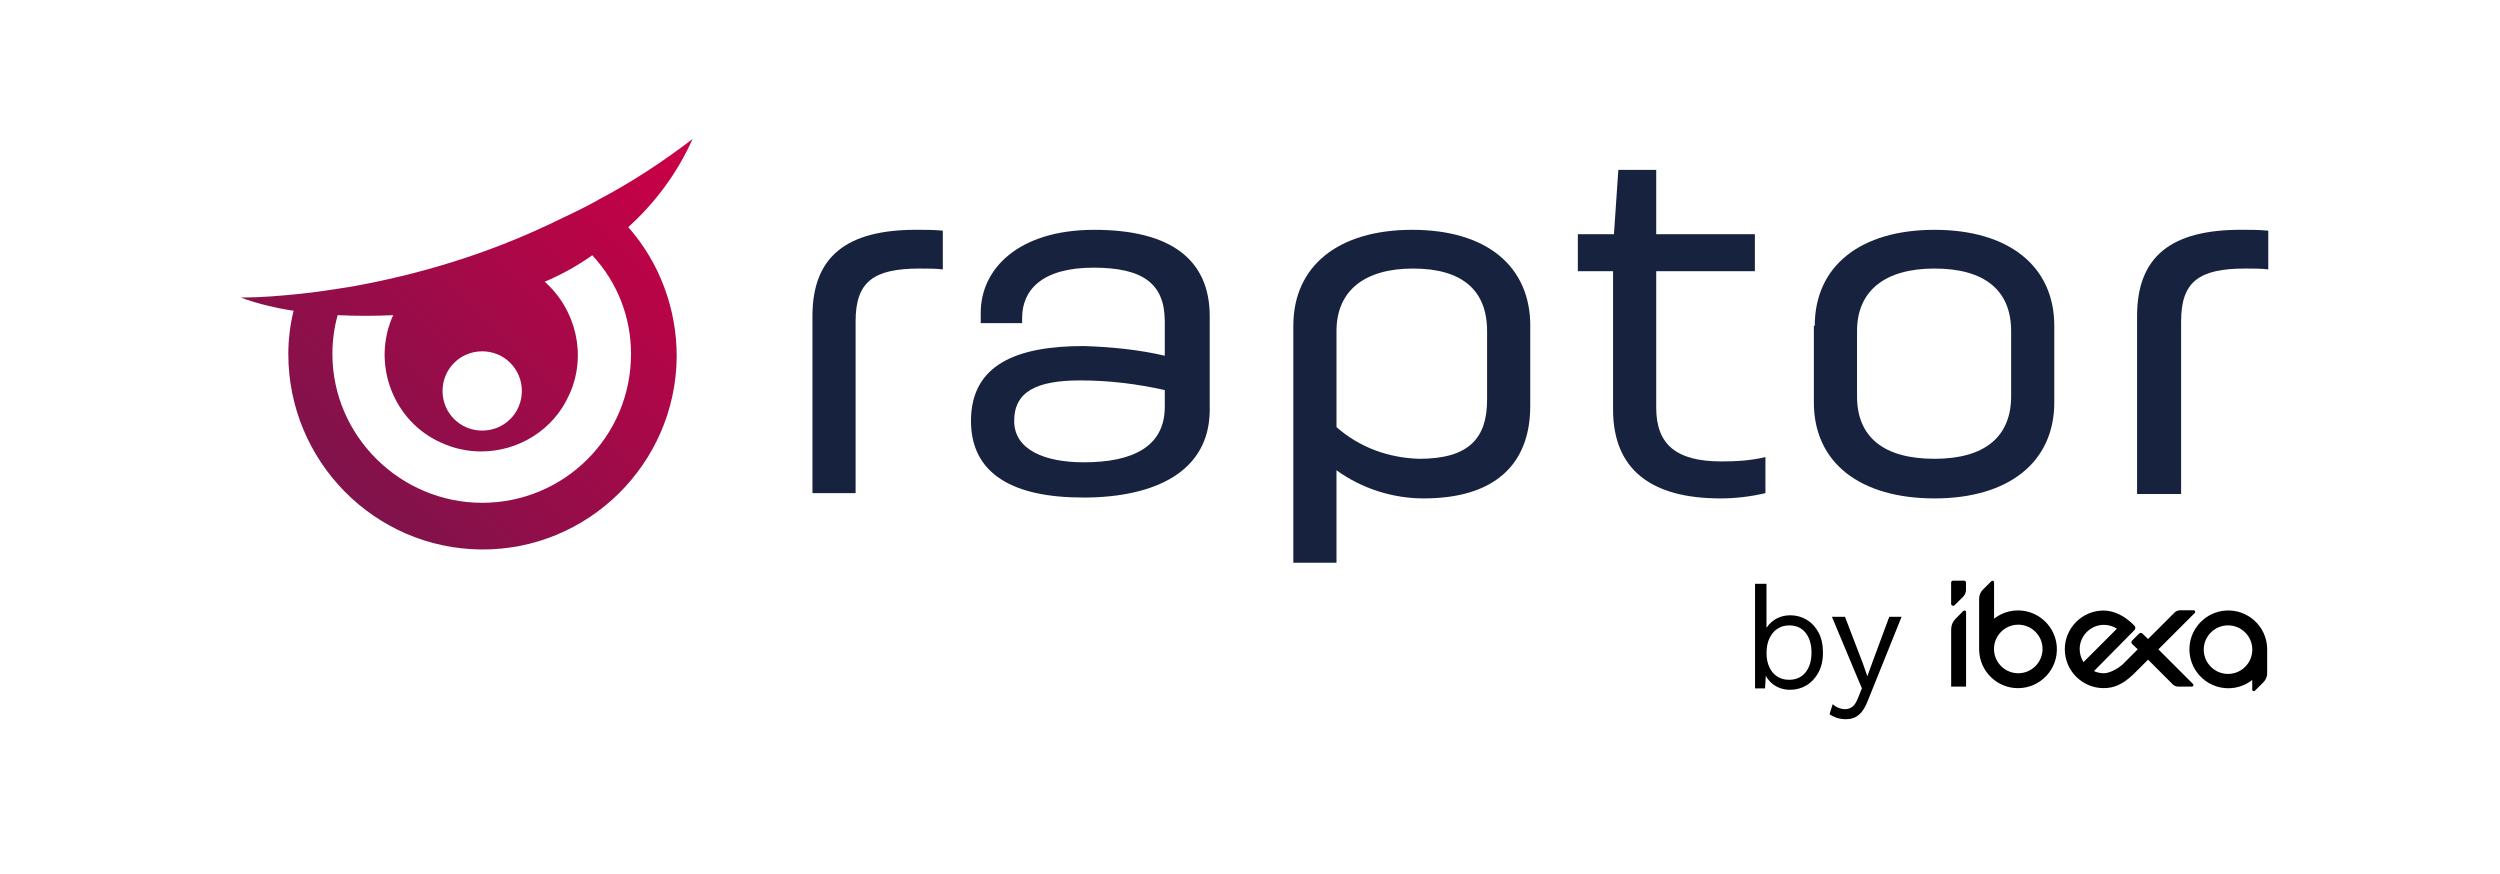 <svg xmlns="http://www.w3.org/2000/svg" xmlns:xlink="http://www.w3.org/1999/xlink" id="logo" viewBox="0 0 591.98 207.04"><defs><style> .cls-1 { fill: none; } .cls-2 { fill: url(#linear-gradient); } .cls-3 { clip-path: url(#clippath-1); } .cls-4 { clip-path: url(#clippath-2); } .cls-5 { fill: #17233e; } .cls-6 { clip-path: url(#clippath); } </style><clipPath id="clippath"><rect class="cls-1" x="54.9" y="27.52" width="491.4" height="111.13"></rect></clipPath><clipPath id="clippath-1"><rect class="cls-1" x="54.9" y="27.52" width="491.4" height="111.13"></rect></clipPath><clipPath id="clippath-2"><path class="cls-1" d="M104.79,92.58c0-5.21,4.17-9.39,9.39-9.39s9.39,4.17,9.39,9.39-4.17,9.38-9.39,9.38-9.39-4.17-9.39-9.38M134.82,93.41c4.17-9.18,1.67-20.02-5.84-26.7,3.96-1.67,7.72-3.75,11.26-6.26,6.05,6.47,9.18,14.81,9.18,23.36,0,19.6-15.85,35.25-35.25,35.25s-35.46-15.85-35.46-35.25c0-3.13.42-6.26,1.25-9.18,4.38.21,8.76.21,13.14,0-5.21,11.47,0,25.24,11.47,30.24,3.03,1.38,6.22,2.03,9.36,2.03,8.77,0,17.2-5.05,20.88-13.5M141.7,47.32c-3.34,1.88-6.88,3.54-10.85,5.42-15.22,7.3-31.49,12.3-48.18,15.22-3.96.63-7.93,1.25-12.1,1.67-4.17.42-8.97.83-13.56.83,3.96,1.46,8.34,2.5,12.51,3.13-.83,3.34-1.25,6.88-1.25,10.22,0,25.44,20.44,46.09,45.67,46.3,25.24.21,46.09-20.23,46.3-45.67,0-11.26-3.96-22.11-11.47-30.66,6.46-5.84,11.68-12.93,15.22-20.86-7.09,5.42-14.39,10.22-22.32,14.39"></path></clipPath><linearGradient id="linear-gradient" x1="-4274.48" y1="-291.74" x2="-4273.48" y2="-291.74" gradientTransform="translate(501366.03 34296.5) scale(117.28)" gradientUnits="userSpaceOnUse"><stop offset="0" stop-color="#7b144b"></stop><stop offset="1" stop-color="#c80046"></stop><stop offset="1" stop-color="#c80046"></stop></linearGradient></defs><g class="cls-6"><g class="cls-3"><path class="cls-5" d="M223.25,63.8c-1.46-.21-3.75-.21-5.42-.21-11.05,0-15.23,3.13-15.23,12.51v40.67h-10.22v-41.92c0-14.18,8.13-20.44,24.61-20.44,2.09,0,4.17,0,6.26.21v9.18Z"></path><path class="cls-5" d="M256.41,117.81c-16.27,0-26.49-5.42-26.49-18.14,0-13.35,10.85-17.73,26.7-17.73,6.46.21,12.93.83,19.19,2.29v-8.13c0-8.97-5.21-12.72-16.89-12.72-12.31,0-16.89,5.42-16.89,11.89v1.25h-9.8v-2.5c0-10.22,8.76-19.6,26.9-19.6s27.32,7.09,27.32,20.44v22.52c-.21,14.18-12.72,20.44-30.03,20.44M256.62,109.47c11.68,0,19.19-3.75,19.19-13.14v-3.96c-6.46-1.46-13.14-2.29-20.02-2.29-10.43,0-15.64,2.71-15.64,9.59s7.3,9.8,16.48,9.8"></path><path class="cls-5" d="M362.35,77.14v18.98c0,13.97-8.55,21.9-25.23,21.9-7.3,0-14.6-2.29-20.65-6.67v21.9h-10.22v-56.1c0-14.18,10.64-22.73,28.16-22.73s27.95,8.55,27.95,22.73M352.13,78.4c0-9.8-6.05-14.81-17.52-14.81s-18.14,5.21-18.14,14.81v22.73c5.42,4.8,12.3,7.3,19.6,7.51,11.68,0,16.06-4.8,16.06-13.97v-16.27Z"></path><path class="cls-5" d="M381.96,64.21h-8.34v-8.76h8.55l1.04-15.22h8.97v15.22h23.36v8.76h-23.36v32.33c0,8.76,4.8,12.72,15.43,12.72,3.55,0,7.09-.21,10.43-1.04v8.55c-3.55.83-7.09,1.25-10.64,1.25-16.48,0-25.44-6.88-25.44-21.06v-32.74Z"></path><path class="cls-5" d="M429.72,77.15c0-14.18,10.85-22.73,28.36-22.73s28.36,8.55,28.36,22.73v18.14c0,14.18-10.85,22.73-28.36,22.73s-28.57-8.34-28.57-22.73v-18.14h.21ZM439.73,93.83c0,9.8,6.46,14.81,18.35,14.81s18.14-5.21,18.14-14.81v-15.43c0-9.8-6.46-14.81-18.14-14.81s-18.35,5.21-18.35,14.81v15.43Z"></path><path class="cls-5" d="M537.12,63.8c-1.46-.21-3.75-.21-5.42-.21-11.05,0-15.23,3.13-15.23,12.51v40.88h-10.43v-42.13c0-14.18,8.13-20.44,24.61-20.44,2.08,0,4.17,0,6.46.21v9.18Z"></path></g><g class="cls-4"><rect class="cls-2" x="38.26" y="9.37" width="144.52" height="144.52" transform="translate(-25.35 102.06) rotate(-45)"></rect></g></g><g><g id="d&#xE9;grad&#xE9;"><path d="M536.85,153.76v-.2h0c-.11-5.22-4.59-9.38-9.92-8.98-4.51.34-8.15,4-8.47,8.52-.38,5.37,3.89,9.87,9.18,9.87,2.14,0,4.1-.73,5.67-1.96v2.27c-.01.34.4.51.64.27l2-1.99c.58-.58.91-1.36.9-2.18v-5.62h-.01,0ZM527.58,159.58c-3.17,0-5.75-2.58-5.75-5.75s2.58-5.75,5.75-5.75,5.75,2.58,5.75,5.75-2.58,5.75-5.75,5.75ZM465.55,144.94v17.64h-3.53v-13.55c0-.94.37-1.84,1.03-2.5l1.85-1.86c.24-.24.65-.07.65.27h0ZM462.01,142.95v-5c0-.25.21-.45.45-.45h2.62c.25,0,.45.2.45.45v1.71c0,.61-.23,1.2-.67,1.63l-2.01,2.01c-.31.31-.85.09-.85-.35h0ZM478.69,144.58c-2.46-.22-4.74.54-6.51,1.92v-8.61c.01-.34-.4-.51-.64-.27l-2,1.99c-.58.58-.91,1.36-.9,2.18v11.96h.01v.2h0c.11,4.98,4.19,9,9.2,9,5.29,0,9.56-4.49,9.18-9.86-.31-4.47-3.88-8.11-8.34-8.51h0ZM477.91,159.42c-3.17,0-5.75-2.58-5.75-5.75s2.58-5.75,5.75-5.75,5.75,2.58,5.75,5.75-2.58,5.75-5.75,5.75ZM511.09,153.76l8.62-8.62c.23-.23.07-.63-.26-.63h-3.23c-.49,0-.96.2-1.31.54l-6.26,6.26-1.35-1.29c-.22-.21-.56-.2-.78.01l-1.66,1.66c-.22.22-.22.59.01.8l1.33,1.26-3.73,3.73h0c-.99.82-2.9,1.94-4.28,1.94-.84,0-1.63-.18-2.35-.51,0,0,7.45-7.55,9.57-9.7.29-.3.3-.77,0-1.07-2.18-2.24-4.8-3.57-7.29-3.57-5.07,0-9.19,4.12-9.19,9.18s4.12,9.19,9.19,9.19c2.37,0,4.44-.79,7.02-3.24l3.51-3.5,5.83,5.84c.35.35.82.54,1.31.54h3.23c.33,0,.5-.4.26-.63l-8.19-8.19h0ZM492.45,153.62c.04-3.09,2.59-5.63,5.68-5.66,1.16-.01,2.24.33,3.14.91l-7.91,7.91c-.59-.91-.92-2-.91-3.16Z"></path></g><g><path d="M423.89,163.34c-.95,0-1.83-.17-2.65-.51-.81-.34-1.52-.81-2.1-1.42s-1.03-1.3-1.32-2.07l.37-.48-.24,4.14h-2.37v-24.76h2.71v11.63l-.34-.51c.45-1.06,1.22-1.94,2.29-2.63,1.07-.69,2.3-1.04,3.68-1.04s2.69.35,3.87,1.05c1.18.7,2.11,1.71,2.82,3.02.7,1.31,1.05,2.9,1.05,4.75s-.36,3.41-1.07,4.73-1.66,2.34-2.83,3.04c-1.18.7-2.46,1.05-3.87,1.05ZM423.62,160.97c1.67,0,2.98-.59,3.92-1.76.94-1.18,1.41-2.74,1.41-4.68s-.46-3.5-1.39-4.68c-.93-1.18-2.23-1.76-3.9-1.76-1.06,0-2,.27-2.8.81-.8.54-1.43,1.3-1.88,2.27s-.68,2.11-.68,3.43.22,2.41.66,3.37c.44.96,1.06,1.7,1.87,2.22.8.52,1.73.78,2.8.78Z"></path><path d="M450.28,146.05l-7.97,19.81c-.43,1.11-.9,1.98-1.41,2.63-.51.64-1.07,1.11-1.7,1.39-.62.28-1.34.42-2.15.42-.77,0-1.48-.11-2.12-.32-.64-.22-1.22-.5-1.71-.87l.75-2.37c.45.41.93.71,1.44.9.51.19,1.01.29,1.51.29.59,0,1.14-.18,1.66-.54.52-.36.99-1.1,1.42-2.2l.88-2.2-1.7-4.04-5.39-12.89h3.09l4.24,11.06,1.05,3.02,1.22-3.36,3.97-10.72h2.92Z"></path></g></g></svg>